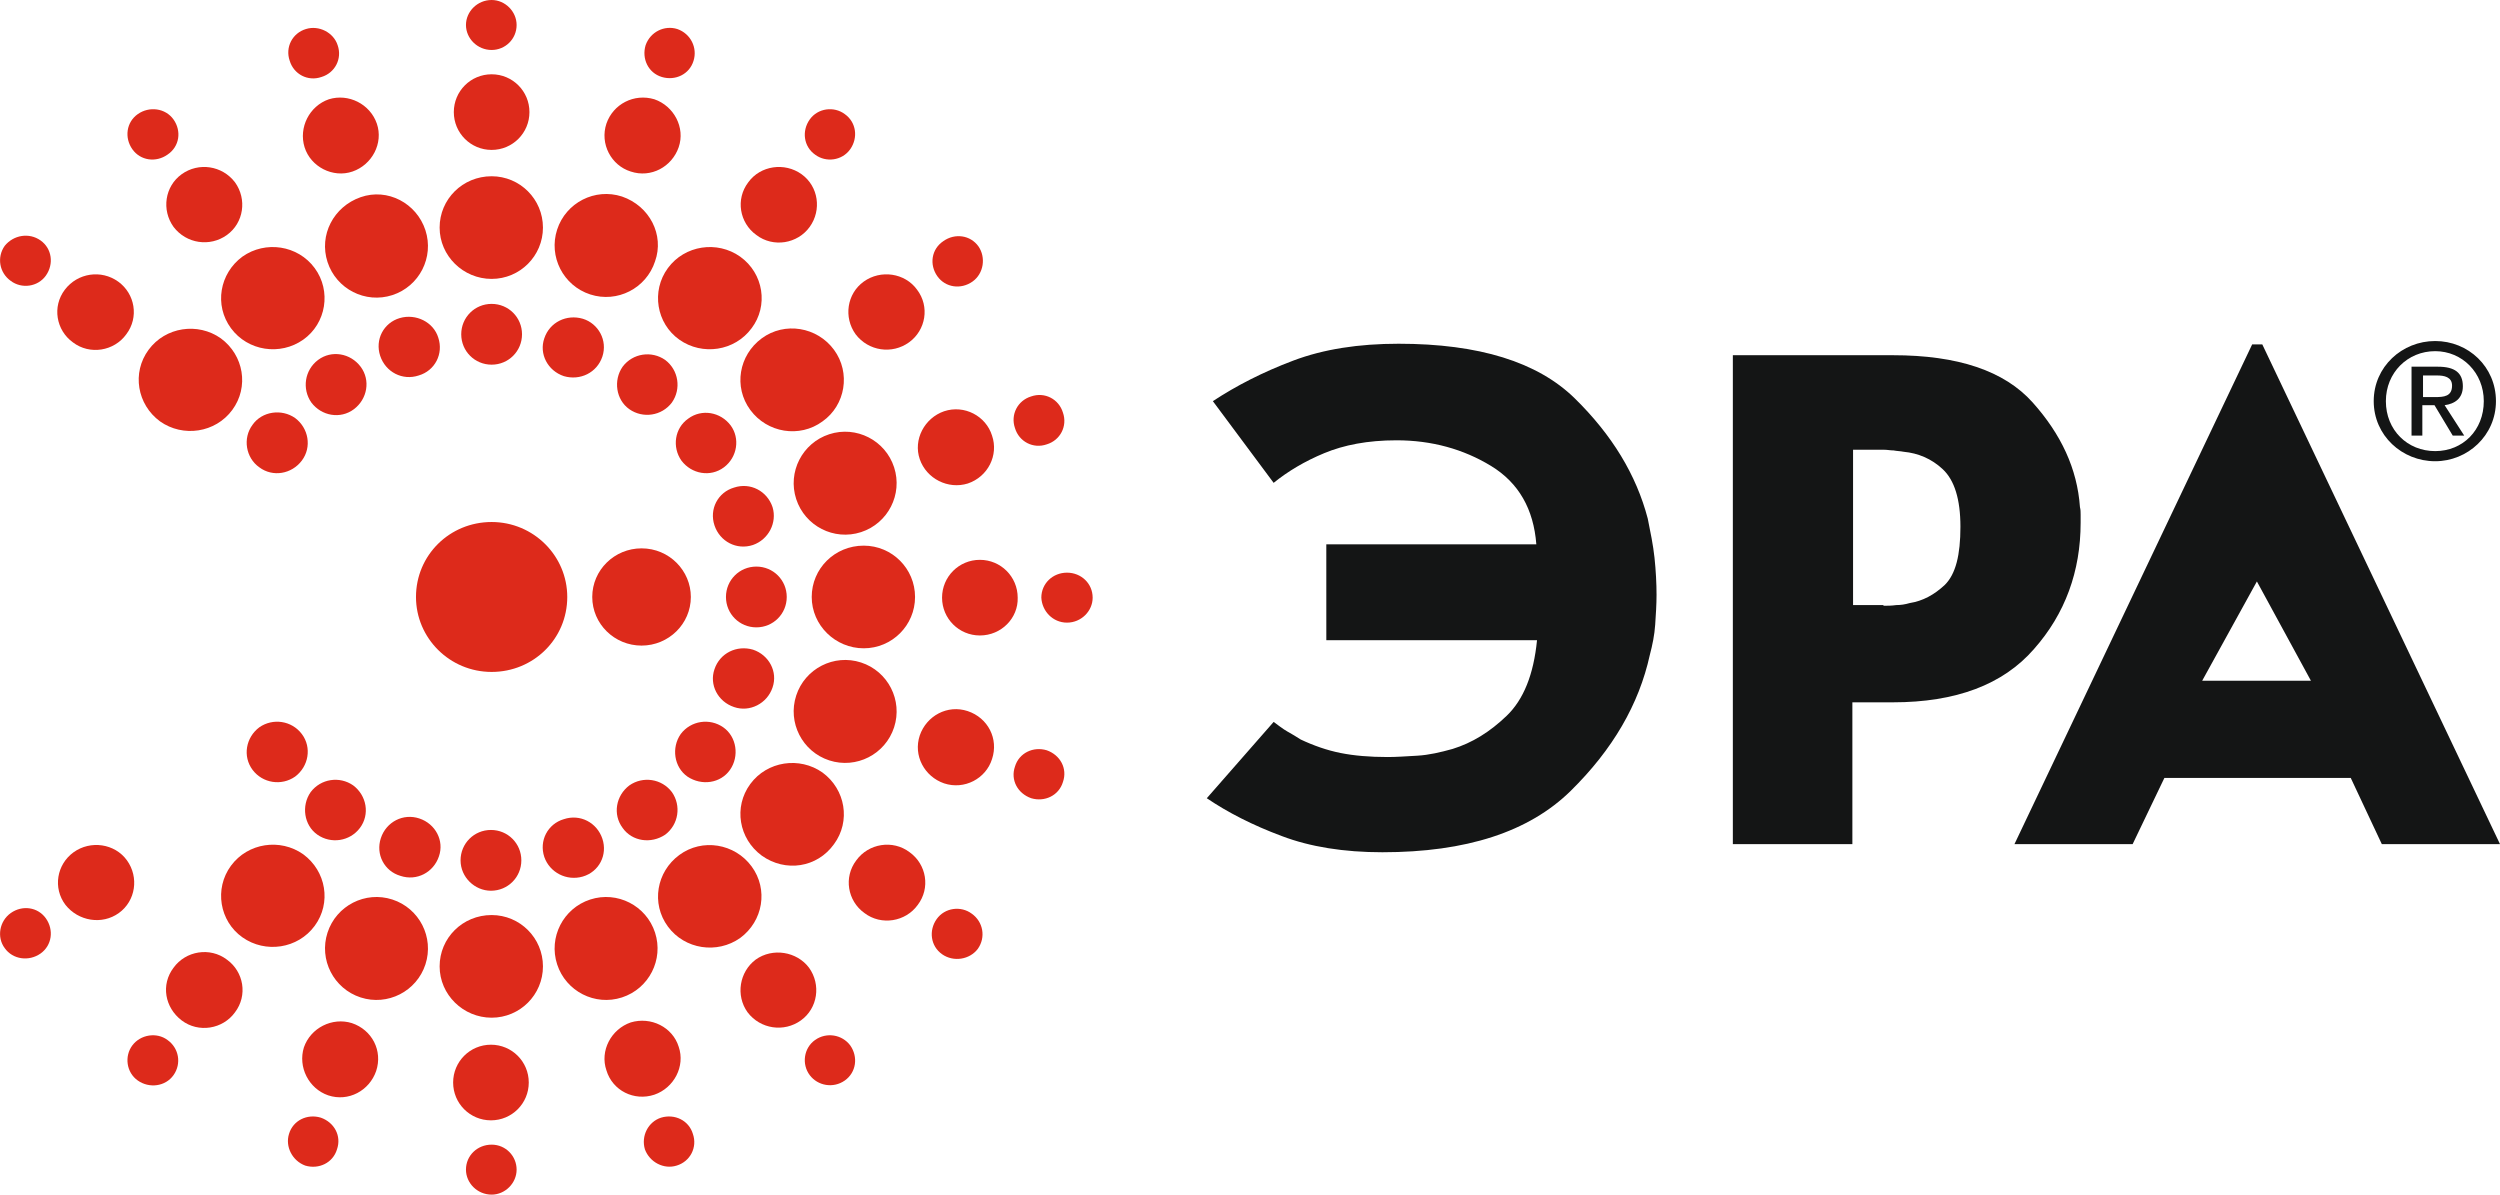 <?xml version="1.0" encoding="utf-8"?>
<!-- Generator: Adobe Illustrator 24.0.1, SVG Export Plug-In . SVG Version: 6.00 Build 0)  -->
<svg version="1.1" id="Слой_1" xmlns="http://www.w3.org/2000/svg" xmlns:xlink="http://www.w3.org/1999/xlink" x="0px" y="0px"
	 viewBox="0 0 370.2 176.9" style="enable-background:new 0 0 370.2 176.9;" xml:space="preserve">
<style type="text/css">
	.st0_16_1{fill-rule:evenodd;clip-rule:evenodd;fill:#141515;}
	.st0_16_2{fill-rule:evenodd;clip-rule:evenodd;fill:#DD2A1B;}
</style>
<g>
	<path class="st0_16_1" d="M196.3,80.6h31.2c-0.4-5.2-2.6-9.1-6.7-11.6s-8.8-3.8-14-3.8c-4.3,0-7.8,0.7-10.7,1.9
		c-2.9,1.2-5.4,2.7-7.5,4.4l-9-12.1c3.5-2.3,7.4-4.3,11.9-6c4.5-1.7,9.7-2.5,15.6-2.5c11.9,0,20.6,2.7,26.1,8.1
		c5.5,5.4,9.1,11.3,10.8,17.8c0.4,2,0.8,3.9,1,5.8c0.2,1.9,0.3,3.8,0.3,5.5c0,1.4-0.1,2.9-0.2,4.4c-0.1,1.5-0.4,3-0.8,4.5
		c-1.6,7.3-5.5,14-11.7,20.1s-15.5,9.1-27.9,9.1c-5.7,0-10.7-0.8-14.9-2.4c-4.3-1.6-8-3.5-11.1-5.6l9.9-11.3c0.7,0.5,1.3,1,2,1.4
		c0.7,0.4,1.4,0.8,2,1.2c1.9,0.9,3.9,1.6,5.9,2c2,0.4,4.3,0.6,7,0.6c1.2,0,2.7-0.1,4.4-0.2c1.7-0.1,3.4-0.5,5.2-1
		c2.9-0.9,5.5-2.5,8-4.9c2.5-2.4,4-6.1,4.5-11.2h-31.2V80.6z"/>
	<path class="st0_16_1" d="M278.9,89.7c0.6,0,1.2,0,1.9-0.1c0.7,0,1.3-0.1,2-0.3c1.9-0.3,3.6-1.2,5.2-2.7c1.6-1.6,2.3-4.4,2.3-8.6
		c0-4.1-0.9-6.9-2.6-8.5s-3.7-2.4-5.8-2.6c-0.5-0.1-1-0.1-1.5-0.2c-0.5,0-0.9-0.1-1.4-0.1h-4.6v23H278.9z M274.3,125h-17.7V52.6
		h23.7c9.6,0,16.5,2.3,20.7,7c4.2,4.7,6.6,9.8,7,15.5c0.1,0.4,0.1,0.7,0.1,1.1s0,0.8,0,1.2c0,7.2-2.3,13.5-6.9,18.7
		c-4.6,5.3-11.6,7.9-20.9,7.9h-6V125z"/>
	<path class="st0_16_1" d="M342.2,100.8l-8-14.7l-8.1,14.7H342.2z M315.8,125h-17.5l35.2-74h1.5l35.2,74h-17.5l-4.6-9.8h-27.6L315.8,125z
		"/>
	<path class="st0_16_1" d="M360.6,58.8c1.3,0,2.5-0.1,2.5-1.7c0-1.3-1.2-1.5-2.2-1.5h-2.1v3.2H360.6z M358.7,64.5h-1.6V54.3h3.9
		c2.5,0,3.7,0.9,3.7,2.9c0,1.8-1.2,2.6-2.7,2.8l2.9,4.5h-1.7l-2.7-4.5h-1.8V64.5z M360.6,66.8c4.1,0,7.2-3.1,7.2-7.4
		c0-4.2-3.2-7.4-7.2-7.4c-4.1,0-7.3,3.2-7.3,7.4C353.3,63.7,356.5,66.8,360.6,66.8L360.6,66.8z M351.5,59.4c0-5.1,4.2-8.9,9.1-8.9
		c4.9,0,9,3.8,9,8.9s-4.2,8.9-9,8.9C355.7,68.3,351.5,64.5,351.5,59.4L351.5,59.4z"/>
	<path class="st0_16_2" d="M84,88.4c0,6.2-5,11.1-11.2,11.1c-6.2,0-11.2-5-11.2-11.1c0-6.2,5-11.1,11.2-11.1C79,77.3,84,82.3,84,88.4
		L84,88.4z"/>
	<path class="st0_16_2" d="M102.3,88.4c0,4-3.3,7.2-7.3,7.2c-4,0-7.3-3.2-7.3-7.2c0-4,3.3-7.2,7.3-7.2C99.1,81.2,102.3,84.5,102.3,88.4
		L102.3,88.4z"/>
	<path class="st0_16_2" d="M76.5,3.7c0,2.1-1.7,3.7-3.7,3.7c-2.1,0-3.8-1.7-3.8-3.7S70.7,0,72.8,0C74.8,0,76.5,1.7,76.5,3.7L76.5,3.7z"/>
	<path class="st0_16_2" d="M78.4,16.6c0,3.1-2.5,5.6-5.6,5.6s-5.6-2.5-5.6-5.6s2.5-5.6,5.6-5.6S78.4,13.5,78.4,16.6L78.4,16.6z"/>
	<path class="st0_16_2" d="M80.4,33.7c0,4.2-3.4,7.6-7.6,7.6c-4.2,0-7.7-3.4-7.7-7.6c0-4.2,3.4-7.6,7.7-7.6C77,26.1,80.4,29.5,80.4,33.7
		L80.4,33.7z"/>
	<path class="st0_16_2" d="M77.3,49.5c0,2.5-2,4.5-4.5,4.5c-2.5,0-4.5-2-4.5-4.5c0-2.5,2-4.5,4.5-4.5C75.3,45,77.3,47,77.3,49.5
		L77.3,49.5z"/>
	<path class="st0_16_2" d="M69,173.2c0-2.1,1.7-3.7,3.8-3.7c2.1,0,3.7,1.7,3.7,3.7c0,2-1.7,3.7-3.7,3.7C70.7,176.9,69,175.2,69,173.2
		L69,173.2z"/>
	<path class="st0_16_2" d="M67.1,160.3c0-3.1,2.5-5.6,5.6-5.6s5.6,2.5,5.6,5.6c0,3.1-2.5,5.6-5.6,5.6S67.1,163.4,67.1,160.3L67.1,160.3z"
		/>
	<path class="st0_16_2" d="M65.1,143.1c0-4.2,3.4-7.6,7.7-7.6c4.2,0,7.6,3.4,7.6,7.6s-3.4,7.6-7.6,7.6C68.6,150.7,65.1,147.3,65.1,143.1
		L65.1,143.1z"/>
	<path class="st0_16_2" d="M68.2,127.4c0-2.5,2-4.5,4.5-4.5c2.5,0,4.5,2,4.5,4.5c0,2.5-2,4.5-4.5,4.5C70.3,131.9,68.2,129.9,68.2,127.4
		L68.2,127.4z"/>
	<path class="st0_16_2" d="M50,6.7c0.7,2-0.4,4.1-2.4,4.7c-2,0.7-4.1-0.4-4.7-2.4c-0.7-2,0.4-4.1,2.4-4.7C47.2,3.7,49.4,4.8,50,6.7
		L50,6.7z"/>
	<path class="st0_16_2" d="M55.8,18.3c1,2.9-0.7,6.1-3.6,7.1c-2.9,1-6.2-0.7-7.1-3.6c-0.9-2.9,0.7-6.1,3.6-7.1
		C51.6,13.8,54.8,15.4,55.8,18.3L55.8,18.3z"/>
	<path class="st0_16_2" d="M63,34.1c1.3,4-0.9,8.3-4.9,9.6c-4,1.3-8.3-0.9-9.6-4.9c-1.3-4,0.9-8.2,4.9-9.6S61.7,30.1,63,34.1L63,34.1z"/>
	<path class="st0_16_2" d="M64.9,50c0.8,2.4-0.5,4.9-2.9,5.6c-2.4,0.8-4.9-0.5-5.7-2.9c-0.8-2.4,0.5-4.9,2.9-5.6
		C61.6,46.4,64.2,47.7,64.9,50L64.9,50z"/>
	<path class="st0_16_2" d="M95.5,170.2c-0.6-2,0.5-4.1,2.4-4.7c2-0.6,4.1,0.4,4.7,2.4c0.7,2-0.4,4.1-2.4,4.7
		C98.3,173.2,96.2,172.1,95.5,170.2L95.5,170.2z"/>
	<path class="st0_16_2" d="M89.8,158.5c-1-2.9,0.7-6.1,3.6-7.1c3-0.9,6.2,0.7,7.1,3.6c1,2.9-0.7,6.1-3.6,7.1
		C93.9,163.1,90.7,161.5,89.8,158.5L89.8,158.5z"/>
	<path class="st0_16_2" d="M82.5,142.8c-1.3-4,0.9-8.3,4.9-9.6c4-1.3,8.3,0.9,9.6,4.9c1.3,4-0.9,8.3-4.9,9.6
		C88.1,149,83.8,146.8,82.5,142.8L82.5,142.8z"/>
	<path class="st0_16_2" d="M80.6,126.9c-0.8-2.4,0.5-4.9,2.9-5.6c2.4-0.8,4.9,0.5,5.7,2.9c0.8,2.4-0.5,4.9-2.9,5.6
		C83.9,130.5,81.4,129.2,80.6,126.9L80.6,126.9z"/>
	<path class="st0_16_2" d="M25.7,17.7c1.2,1.7,0.9,4-0.9,5.2c-1.7,1.2-4,0.9-5.2-0.8c-1.2-1.7-0.9-4,0.8-5.2C22.1,15.7,24.5,16,25.7,17.7
		L25.7,17.7z"/>
	<path class="st0_16_2" d="M34.8,27c1.8,2.5,1.3,6-1.2,7.8c-2.5,1.8-6,1.3-7.9-1.2c-1.8-2.5-1.3-6,1.2-7.8S32.9,24.5,34.8,27L34.8,27z"/>
	<path class="st0_16_2" d="M46.6,39.7c2.5,3.4,1.7,8.2-1.7,10.6c-3.4,2.4-8.2,1.7-10.7-1.7c-2.5-3.4-1.7-8.1,1.7-10.6
		C39.3,35.6,44.1,36.3,46.6,39.7L46.6,39.7z"/>
	<path class="st0_16_2" d="M53.4,54.3c1.5,2,1,4.8-1,6.3c-2,1.5-4.8,1-6.3-1c-1.4-2-1-4.8,1-6.3C49.1,51.8,51.9,52.3,53.4,54.3L53.4,54.3
		z"/>
	<path class="st0_16_2" d="M119.9,159.2c-1.2-1.6-0.9-4,0.8-5.2c1.7-1.2,4-0.8,5.2,0.8c1.2,1.7,0.9,4-0.8,5.2
		C123.4,161.2,121.1,160.8,119.9,159.2L119.9,159.2z"/>
	<path class="st0_16_2" d="M110.7,149.9c-1.8-2.5-1.2-6,1.2-7.8c2.5-1.8,6.1-1.2,7.9,1.2c1.8,2.5,1.3,6-1.2,7.8S112.6,152.4,110.7,149.9
		L110.7,149.9z"/>
	<path class="st0_16_2" d="M98.9,137.2c-2.5-3.4-1.7-8.1,1.7-10.6c3.4-2.5,8.2-1.7,10.7,1.7c2.5,3.4,1.7,8.1-1.7,10.6
		C106.2,141.3,101.4,140.6,98.9,137.2L98.9,137.2z"/>
	<path class="st0_16_2" d="M92.2,122.6c-1.5-2-1-4.8,1-6.3c2-1.4,4.8-1,6.3,1c1.4,2,1,4.8-1,6.3C96.4,125,93.6,124.6,92.2,122.6
		L92.2,122.6z"/>
	<path class="st0_16_2" d="M6,35.6c1.7,1.2,2,3.5,0.8,5.2c-1.2,1.7-3.6,2-5.2,0.8c-1.7-1.2-2.1-3.5-0.9-5.2C2,34.8,4.3,34.4,6,35.6
		L6,35.6z"/>
	<path class="st0_16_2" d="M17.5,41.7c2.5,1.8,3.1,5.3,1.2,7.8c-1.8,2.5-5.4,3.1-7.9,1.2c-2.5-1.8-3.1-5.3-1.2-7.8
		C11.5,40.4,15,39.9,17.5,41.7L17.5,41.7z"/>
	<path class="st0_16_2" d="M32.7,50.1c3.4,2.5,4.2,7.2,1.7,10.6c-2.5,3.4-7.3,4.1-10.7,1.7c-3.4-2.5-4.2-7.2-1.7-10.6
		C24.5,48.4,29.3,47.7,32.7,50.1L32.7,50.1z"/>
	<path class="st0_16_2" d="M43.7,61.9c2,1.5,2.5,4.3,1,6.3c-1.5,2-4.3,2.5-6.3,1c-2-1.4-2.5-4.3-1-6.3C38.8,60.9,41.7,60.5,43.7,61.9
		L43.7,61.9z"/>
	<path class="st0_16_2" d="M139.5,141.3c-1.7-1.2-2-3.5-0.8-5.2c1.2-1.7,3.6-2,5.2-0.8c1.7,1.2,2.1,3.5,0.9,5.2
		C143.6,142.1,141.2,142.5,139.5,141.3L139.5,141.3z"/>
	<path class="st0_16_2" d="M128,135.2c-2.5-1.8-3.1-5.3-1.2-7.8c1.8-2.5,5.4-3.1,7.9-1.2c2.5,1.8,3.1,5.3,1.2,7.8
		C134.1,136.5,130.5,137.1,128,135.2L128,135.2z"/>
	<path class="st0_16_2" d="M112.8,126.7c-3.4-2.5-4.2-7.2-1.7-10.6c2.5-3.4,7.3-4.1,10.7-1.7c3.4,2.5,4.2,7.2,1.7,10.6
		C121,128.5,116.3,129.2,112.8,126.7L112.8,126.7z"/>
	<path class="st0_16_2" d="M101.8,115c-2-1.4-2.4-4.3-1-6.3c1.5-2,4.3-2.4,6.3-1c2,1.4,2.4,4.3,1,6.3C106.7,116,103.9,116.4,101.8,115
		L101.8,115z"/>
	<path class="st0_16_2" d="M152.7,118.2c-2-0.7-3.1-2.7-2.4-4.7c0.6-2,2.7-3,4.7-2.4c2,0.7,3.1,2.7,2.4,4.7
		C156.8,117.8,154.7,118.8,152.7,118.2L152.7,118.2z"/>
	<path class="st0_16_2" d="M139.8,116c-2.9-1-4.6-4.1-3.6-7.1c1-2.9,4.1-4.6,7.1-3.6c3,1,4.6,4.1,3.6,7.1C146,115.3,142.8,117,139.8,116
		L139.8,116z"/>
	<path class="st0_16_2" d="M122.8,112.6c-4-1.3-6.2-5.6-4.9-9.6c1.3-4,5.6-6.2,9.6-4.9c4,1.3,6.2,5.6,4.9,9.6
		C131.1,111.7,126.8,113.9,122.8,112.6L122.8,112.6z"/>
	<path class="st0_16_2" d="M108.7,104.7c-2.4-0.8-3.7-3.3-2.9-5.6c0.8-2.4,3.3-3.6,5.7-2.9c2.4,0.8,3.7,3.3,2.9,5.6
		C113.6,104.2,111,105.5,108.7,104.7L108.7,104.7z"/>
	<path class="st0_16_2" d="M158,92.2c-2.1,0-3.7-1.7-3.8-3.7c0-2.1,1.7-3.7,3.8-3.7s3.8,1.6,3.8,3.7C161.8,90.5,160.1,92.2,158,92.2
		L158,92.2z"/>
	<path class="st0_16_2" d="M145.1,94.1c-3.1,0-5.6-2.5-5.6-5.6c0-3.1,2.5-5.6,5.6-5.6c3.1,0,5.6,2.5,5.6,5.6
		C150.8,91.5,148.3,94.1,145.1,94.1L145.1,94.1z"/>
	<path class="st0_16_2" d="M127.9,96c-4.2,0-7.7-3.4-7.7-7.6c0-4.2,3.4-7.6,7.7-7.6c4.2,0,7.6,3.4,7.6,7.6C135.5,92.6,132.1,96,127.9,96
		L127.9,96z"/>
	<path class="st0_16_2" d="M112,92.9c-2.5,0-4.5-2-4.5-4.5c0-2.5,2-4.5,4.5-4.5c2.5,0,4.5,2,4.5,4.5C116.5,90.9,114.5,92.9,112,92.9
		L112,92.9z"/>
	<path class="st0_16_2" d="M155,65.8c-2,0.7-4.1-0.4-4.7-2.4c-0.7-2,0.4-4.1,2.4-4.7c2-0.7,4.1,0.4,4.7,2.4C158.1,63.1,157,65.2,155,65.8
		L155,65.8z"/>
	<path class="st0_16_2" d="M143.3,71.6c-2.9,0.9-6.1-0.7-7.1-3.6c-1-2.9,0.7-6.1,3.6-7.1c3-1,6.2,0.7,7.1,3.6
		C147.9,67.4,146.3,70.6,143.3,71.6L143.3,71.6z"/>
	<path class="st0_16_2" d="M127.5,78.8c-4,1.3-8.3-0.9-9.6-4.9c-1.3-4,0.9-8.3,4.9-9.6c4-1.3,8.3,0.9,9.6,4.9S131.5,77.5,127.5,78.8
		L127.5,78.8z"/>
	<path class="st0_16_2" d="M111.5,80.7c-2.4,0.8-4.9-0.5-5.7-2.9c-0.8-2.4,0.5-4.9,2.9-5.6c2.4-0.8,4.9,0.5,5.7,2.9
		C115.1,77.4,113.8,79.9,111.5,80.7L111.5,80.7z"/>
	<path class="st0_16_2" d="M1.6,135.2c1.7-1.2,4-0.9,5.2,0.8s0.9,4-0.8,5.2c-1.7,1.2-4.1,0.9-5.3-0.8C-0.5,138.8-0.1,136.4,1.6,135.2
		L1.6,135.2z"/>
	<path class="st0_16_2" d="M10.9,126.2c2.5-1.8,6.1-1.3,7.9,1.2c1.8,2.5,1.3,6-1.2,7.8c-2.5,1.8-6,1.2-7.9-1.2
		C7.8,131.5,8.4,128,10.9,126.2L10.9,126.2z"/>
	<path class="st0_16_2" d="M38.4,107.7c2-1.4,4.8-1,6.3,1c1.5,2,1,4.8-1,6.3c-2,1.4-4.8,1-6.3-1C35.9,112,36.4,109.2,38.4,107.7
		L38.4,107.7z"/>
	<path class="st0_16_2" d="M144,41.7c-1.7,1.2-4,0.9-5.2-0.8c-1.2-1.7-0.9-4,0.9-5.2c1.7-1.2,4-0.9,5.2,0.8C146,38.1,145.7,40.5,144,41.7
		L144,41.7z"/>
	<path class="st0_16_2" d="M134.6,50.7c-2.5,1.8-6,1.3-7.9-1.2c-1.8-2.5-1.3-6,1.2-7.8c2.5-1.8,6.1-1.3,7.9,1.2
		C137.7,45.4,137.1,48.9,134.6,50.7L134.6,50.7z"/>
	<path class="st0_16_2" d="M121.8,62.4c-3.4,2.5-8.2,1.7-10.7-1.7c-2.5-3.4-1.7-8.1,1.7-10.6c3.4-2.5,8.2-1.7,10.7,1.7
		C126,55.2,125.2,60,121.8,62.4L121.8,62.4z"/>
	<path class="st0_16_2" d="M107.2,69.2c-2,1.5-4.8,1-6.3-1c-1.4-2-1-4.8,1-6.2c2-1.5,4.8-1,6.3,1C109.6,64.9,109.2,67.7,107.2,69.2
		L107.2,69.2z"/>
	<path class="st0_16_2" d="M19.6,154.8c1.2-1.6,3.6-2,5.2-0.8c1.7,1.2,2.1,3.5,0.9,5.2c-1.2,1.7-3.6,2-5.3,0.8
		C18.7,158.8,18.4,156.4,19.6,154.8L19.6,154.8z"/>
	<path class="st0_16_2" d="M25.7,143.3c1.8-2.5,5.4-3.1,7.9-1.2c2.5,1.8,3.1,5.3,1.2,7.8c-1.8,2.5-5.4,3.1-7.9,1.2S23.8,145.8,25.7,143.3
		L25.7,143.3z"/>
	<path class="st0_16_2" d="M34.2,128.2c2.5-3.4,7.3-4.1,10.7-1.7c3.4,2.5,4.2,7.2,1.7,10.6c-2.5,3.4-7.3,4.1-10.7,1.7
		C32.5,136.4,31.7,131.6,34.2,128.2L34.2,128.2z"/>
	<path class="st0_16_2" d="M46,117.3c1.5-2,4.3-2.4,6.3-1c2,1.5,2.5,4.3,1,6.3c-1.5,2-4.3,2.4-6.3,1S44.6,119.3,46,117.3L46,117.3z"/>
	<path class="st0_16_2" d="M125.9,22.1c-1.2,1.7-3.6,2-5.2,0.8c-1.7-1.2-2-3.5-0.8-5.2c1.2-1.7,3.6-2,5.2-0.8
		C126.8,18.1,127.1,20.4,125.9,22.1L125.9,22.1z"/>
	<path class="st0_16_2" d="M119.9,33.6c-1.8,2.5-5.4,3.1-7.9,1.2c-2.5-1.8-3.1-5.3-1.2-7.8c1.8-2.5,5.4-3,7.9-1.2S121.7,31.1,119.9,33.6
		L119.9,33.6z"/>
	<path class="st0_16_2" d="M111.3,48.6c-2.5,3.4-7.3,4.1-10.7,1.7c-3.4-2.4-4.2-7.2-1.7-10.6c2.5-3.4,7.3-4.1,10.7-1.7
		C113.1,40.5,113.8,45.3,111.3,48.6L111.3,48.6z"/>
	<path class="st0_16_2" d="M99.5,59.6c-1.5,2-4.3,2.4-6.3,1c-2-1.4-2.4-4.3-1-6.3c1.5-2,4.3-2.4,6.3-1C100.5,54.8,100.9,57.6,99.5,59.6
		L99.5,59.6z"/>
	<path class="st0_16_2" d="M42.8,167.9c0.6-2,2.7-3,4.7-2.4c2,0.7,3.1,2.7,2.4,4.7c-0.6,2-2.7,3-4.7,2.4
		C43.3,171.9,42.2,169.8,42.8,167.9L42.8,167.9z"/>
	<path class="st0_16_2" d="M45,155.1c1-2.9,4.2-4.5,7.1-3.6c3,1,4.6,4.1,3.6,7.1c-1,2.9-4.1,4.6-7.1,3.6C45.7,161.2,44.1,158,45,155.1
		L45,155.1z"/>
	<path class="st0_16_2" d="M48.5,138.1c1.3-4,5.6-6.2,9.6-4.9c4,1.3,6.2,5.6,4.9,9.6c-1.3,4-5.6,6.2-9.6,4.9
		C49.4,146.4,47.2,142.1,48.5,138.1L48.5,138.1z"/>
	<path class="st0_16_2" d="M56.4,124.1c0.8-2.4,3.3-3.7,5.7-2.9c2.4,0.8,3.7,3.3,2.9,5.6c-0.8,2.4-3.3,3.7-5.7,2.9
		C56.9,129,55.6,126.5,56.4,124.1L56.4,124.1z"/>
	<path class="st0_16_2" d="M102.7,9c-0.6,2-2.7,3-4.7,2.4c-2-0.6-3-2.7-2.4-4.7c0.7-2,2.8-3,4.7-2.4C102.3,5,103.3,7.1,102.7,9L102.7,9z"
		/>
	<path class="st0_16_2" d="M100.5,21.8c-1,2.9-4.1,4.6-7.1,3.6c-2.9-0.9-4.6-4.1-3.6-7.1c1-2.9,4.1-4.5,7.1-3.6
		C99.8,15.7,101.5,18.9,100.5,21.8L100.5,21.8z"/>
	<path class="st0_16_2" d="M97,38.7c-1.3,4-5.6,6.2-9.6,4.9c-4-1.3-6.2-5.6-4.9-9.6c1.3-4,5.6-6.2,9.6-4.9C96.2,30.5,98.4,34.8,97,38.7
		L97,38.7z"/>
	<path class="st0_16_2" d="M89.2,52.8c-0.8,2.4-3.3,3.6-5.7,2.9c-2.4-0.8-3.7-3.3-2.9-5.6c0.8-2.4,3.3-3.6,5.7-2.9
		C88.6,47.9,90,50.4,89.2,52.8L89.2,52.8z"/>
</g>
</svg>
